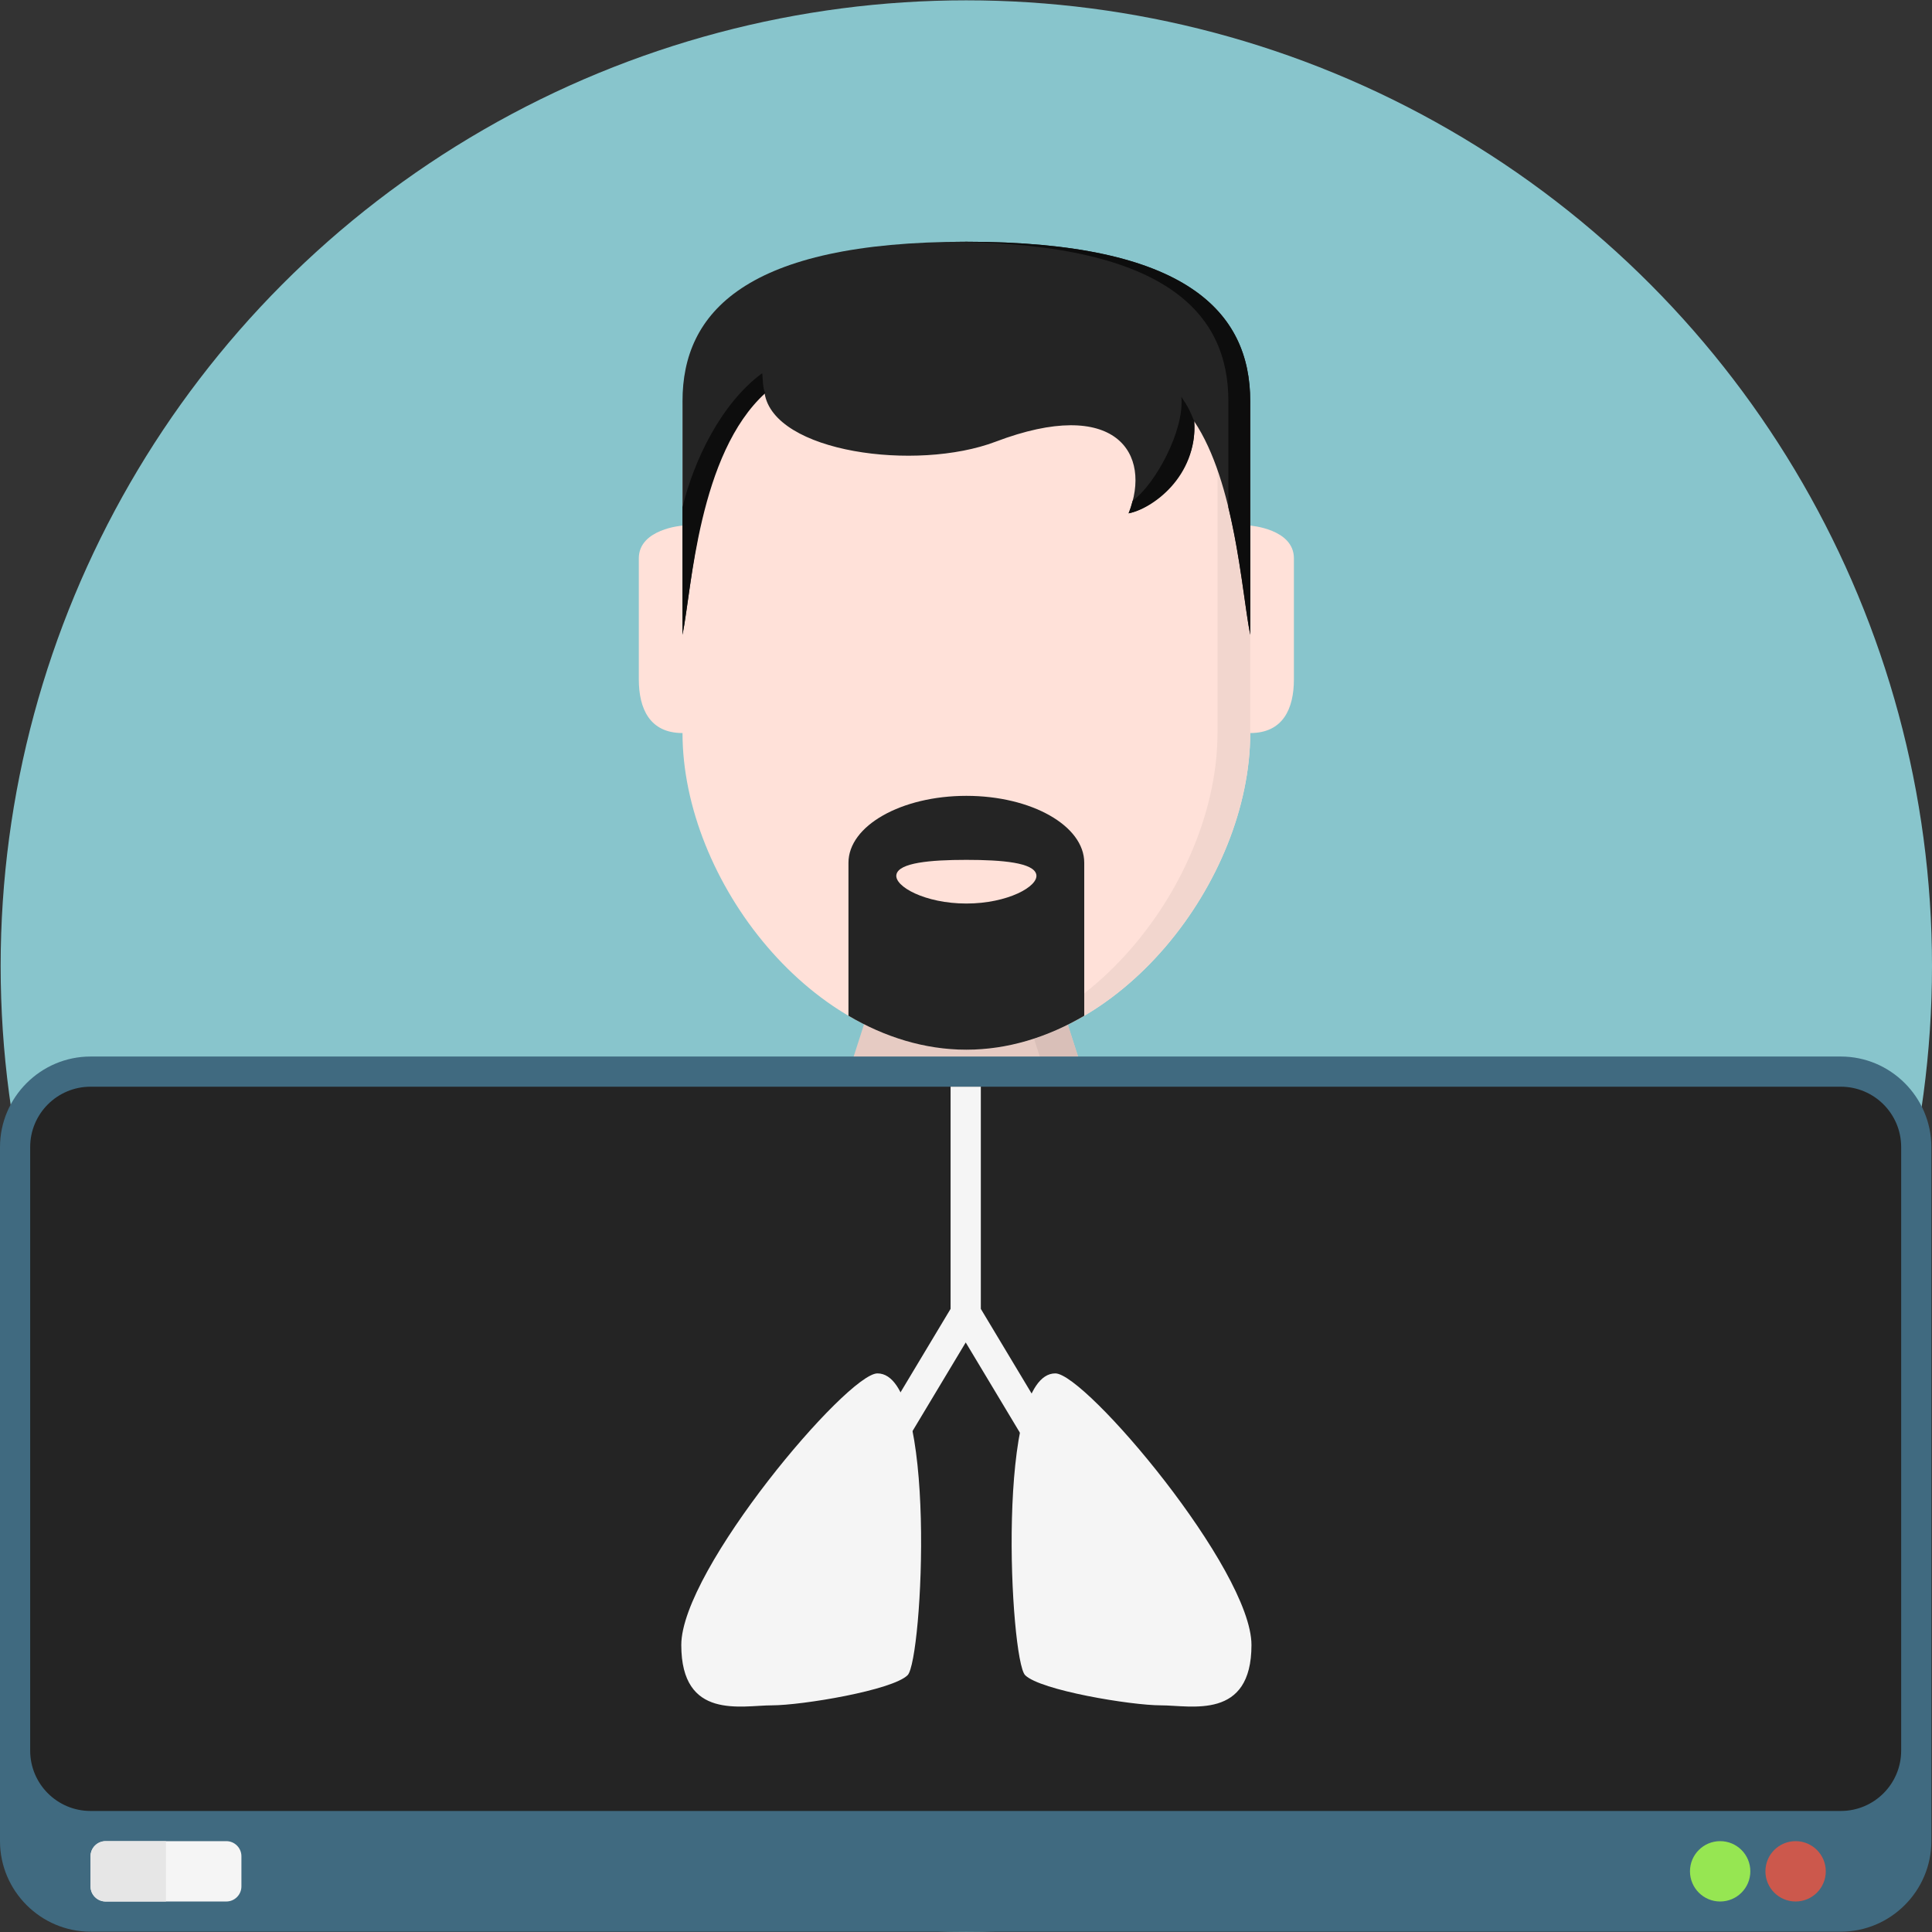 <?xml version="1.0" encoding="iso-8859-1"?>
<!-- Uploaded to: SVG Repo, www.svgrepo.com, Generator: SVG Repo Mixer Tools -->
<svg height="800px" width="800px" version="1.1" id="Layer_1" xmlns="http://www.w3.org/2000/svg" xmlns:xlink="http://www.w3.org/1999/xlink" 
	 viewBox="0 0 512.172 512.172" xml:space="preserve">
<rect x="0" y="0" width="512.172" height="512.172" fill="#333333" stroke="none"/>
<circle style="fill:#88C5CC;" cx="256.172" cy="256.086" r="256"/>
<path style="fill:#E6CBC3;" d="M291.992,299.434h0.016l-9.908-30.82l-26.06-1.924l-26.048,1.924l-9.9,30.82h0.008
	c-0.14,0.416-0.244,0.848-0.244,1.28c0,6.388,16.204,11.56,36.184,11.56s36.184-5.172,36.184-11.56
	C292.232,300.282,292.14,299.85,291.992,299.434z"/>
<path style="fill:#D9BFB8;" d="M291.992,299.434h0.016l-9.908-30.82l-26.06-1.924l-5.064,0.384l20.98,1.552l9.916,30.82h-0.016
	c0.148,0.416,0.244,0.848,0.244,1.28c0,5.832-13.54,10.636-31.112,11.424c1.656,0.084,3.34,0.124,5.072,0.124
	c19.972,0,36.18-5.172,36.18-11.56C292.232,300.282,292.14,299.85,291.992,299.434z"/>
<path style="fill:#FFE1D9;" d="M331.436,139.338v-30.1c0-23.484-16.704-42.252-75.252-42.252s-75.252,18.76-75.252,42.252v30.1
	c0,0-11.584,0.852-11.584,8.68v32.048c0,7.828,2.904,14.264,11.584,14.264c0,39.14,34.796,83.932,75.252,83.932
	s75.252-44.792,75.252-83.932c8.68,0,11.58-6.436,11.58-14.264v-32.048C343.012,140.186,331.436,139.338,331.436,139.338z"/>
<path style="fill:#F2D6CE;" d="M256.18,66.986c-1.48,0-2.916,0.016-4.34,0.048c55.024,0.916,70.916,19.312,70.916,42.208v30.104
	v54.984c0,37.74-32.344,80.704-70.916,83.752c1.44,0.112,2.892,0.188,4.34,0.188c40.456,0,75.252-44.792,75.252-83.932v-54.996
	v-30.1C331.436,85.746,314.74,66.986,256.18,66.986z"/>
<path style="fill:#242424;" d="M256.18,210.978c-17.252,0-31.252,7.932-31.252,17.732v5.04v5.776v29.752
	c9.596,5.644,20.212,8.996,31.252,8.996c11.044,0,21.644-3.352,31.252-8.996v-29.752v-5.776v-5.04
	C287.436,218.91,273.444,210.978,256.18,210.978z"/>
<path style="fill:#FFE1D9;" d="M274.724,231.838c0.648,3.132-7.596,7.688-18.544,7.688c-10.932,0-19.188-4.556-18.54-7.688
	c0.648-3.12,8.9-3.888,18.54-3.888C265.828,227.95,274.076,228.702,274.724,231.838z"/>
<path style="fill:#242424;" d="M256.18,64.086c-58.548,0-75.248,18.764-75.248,42.252v30.108v31.836
	c2.68-13.404,4.548-51.6,21.752-64.084c2.44,15.78,40.252,20.856,61.24,12.9c31.804-12.072,41.6,3.08,35.272,18.992
	c7.72-1.664,18.564-12.108,17.352-24.452c10.908,16.244,12.624,45.304,14.9,56.652v-31.836V106.35
	C331.436,82.85,314.74,64.086,256.18,64.086z"/>
<g>
	<path style="fill:#0D0D0D;" d="M202.052,98.938c-10.968,8.08-18.14,23.236-21.116,35.516v1.992v31.836
		c2.428-12.188,4.24-47.996,21.96-64.084C202.128,102.938,202.272,100.378,202.052,98.938z"/>
	<path style="fill:#0D0D0D;" d="M256.18,64.086c-0.988,0-1.924,0.02-2.896,0.028c56.188,0.62,72.36,19.136,72.36,42.224v28.224
		c3.204,13.216,4.408,26.784,5.784,33.732v-31.836v-30.1C331.436,82.85,314.74,64.086,256.18,64.086z"/>
	<path style="fill:#0D0D0D;" d="M313.172,105.194c0.876,8.9-6.932,23.224-12.916,27.572c-0.272,1.092-0.616,2.204-1.072,3.316
		c6.064-1.084,18.268-9.584,17.424-24.38C315.288,108.502,314.952,107.85,313.172,105.194z"/>
</g>
<path style="fill:#406A80;" d="M512,488.086c0,13.2-10.796,24-24,24H24c-13.2,0-24-10.8-24-24v-184c0-13.2,10.8-24,24-24h464
	c13.204,0,24,10.8,24,24V488.086z"/>
<path style="fill:#242424;" d="M504,464.086c0,8.836-7.164,16-16,16H24c-8.836,0-16-7.164-16-16v-160c0-8.836,7.164-16,16-16h464
	c8.836,0,16,7.164,16,16V464.086z"/>
<g>
	<path style="fill:#F5F5F5;" d="M232.608,364.086c-8,0-52,52-52,72s16,16,24,16s32-4,36-8S248.608,364.086,232.608,364.086z"/>
	<path style="fill:#F5F5F5;" d="M279.764,364.086c8,0,52,52,52,72s-16,16-24,16s-32-4-36-8S263.764,364.086,279.764,364.086z"/>
	<path style="fill:#F5F5F5;" d="M252,288.086v58.892l-23.424,39.056c-1.132,1.9-0.528,4.356,1.376,5.484
		c0.64,0.396,1.356,0.58,2.056,0.58c1.36,0,2.684-0.692,3.428-1.936l20.576-34.28l20.58,34.28c0.752,1.252,2.08,1.936,3.428,1.936
		c0.704,0,1.416-0.184,2.056-0.58c1.9-1.128,2.508-3.584,1.376-5.484l-23.436-39.056v-58.892H252z"/>
</g>
<circle style="fill:#CC584C;" cx="476.012" cy="496.086" r="8"/>
<circle style="fill:#96E652;" cx="456.012" cy="496.086" r="8"/>
<path style="fill:#F5F5F5;" d="M64,500.086c0,2.2-1.8,4-4,4H28c-2.2,0-4-1.8-4-4v-8c0-2.2,1.8-4,4-4h32c2.2,0,4,1.8,4,4V500.086z"/>
<path style="fill:#E6E6E6;" d="M44,504.086H28c-2.2,0-4-1.8-4-4v-8c0-2.2,1.8-4,4-4h16V504.086z"/>
</svg>